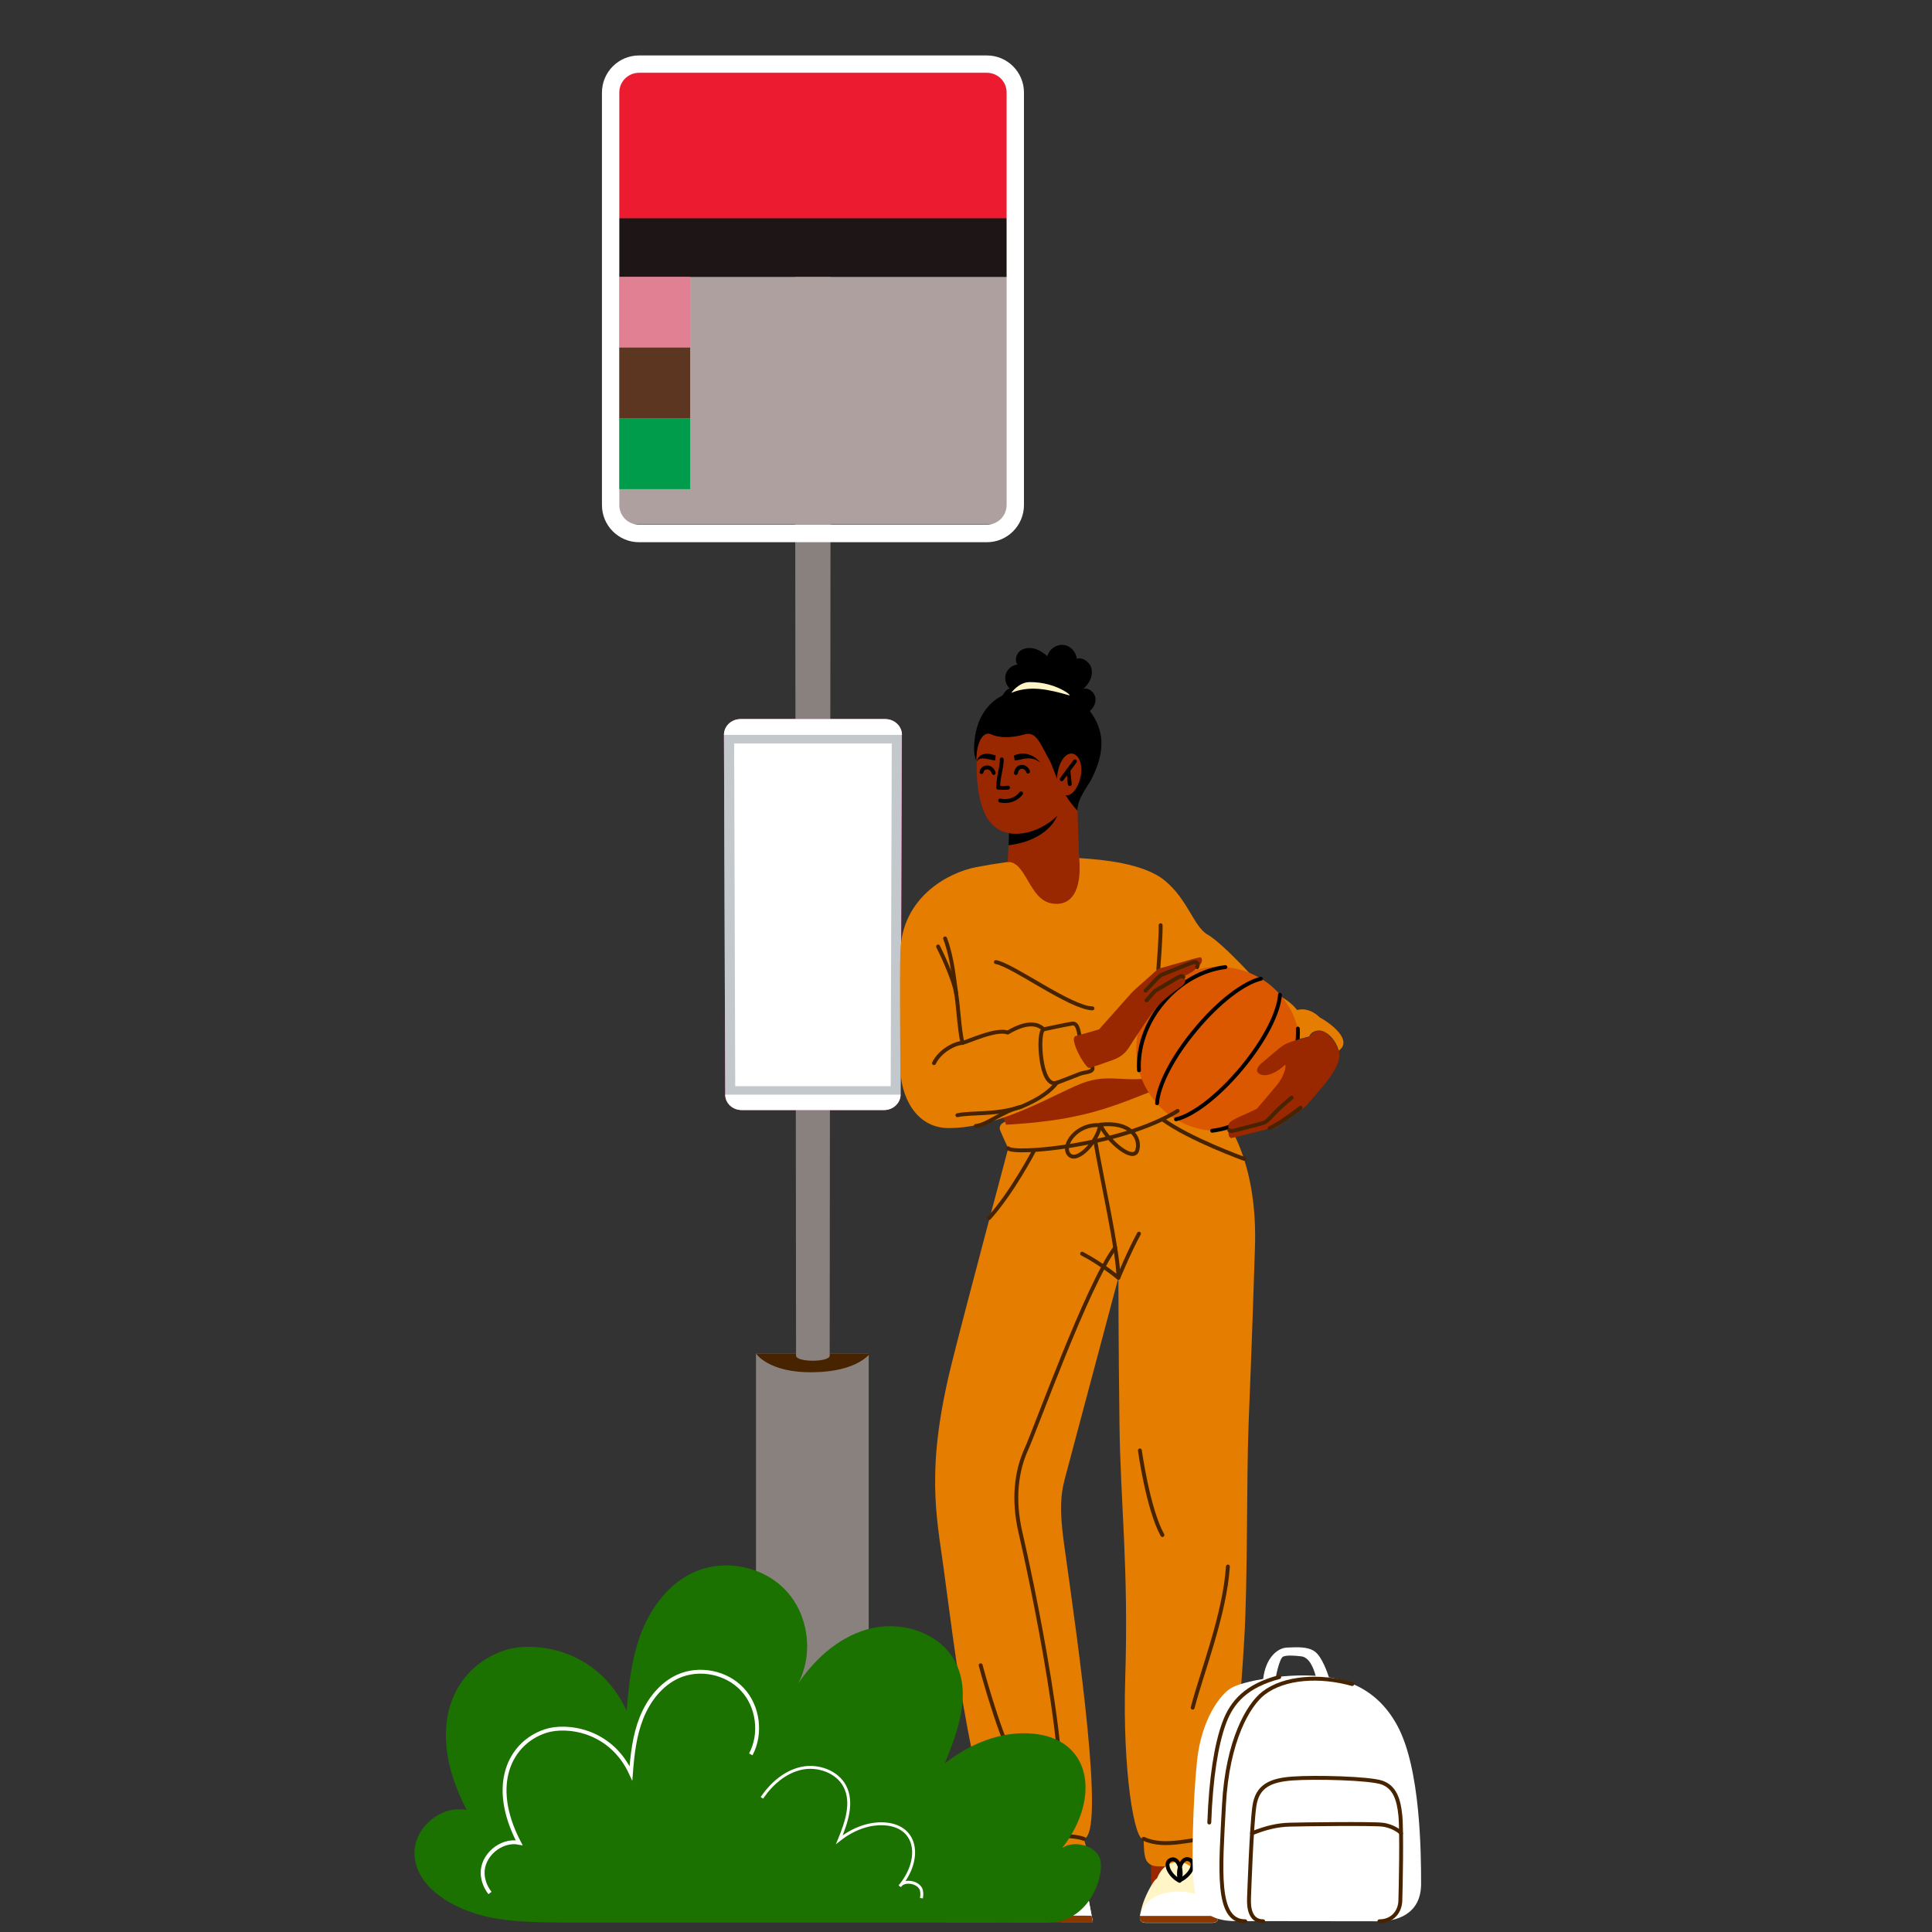 <?xml version="1.0" encoding="utf-8"?>
<!-- Generator: Adobe Illustrator 28.1.0, SVG Export Plug-In . SVG Version: 6.00 Build 0)  -->
<svg version="1.1" id="Layer_1" xmlns="http://www.w3.org/2000/svg" xmlns:xlink="http://www.w3.org/1999/xlink" x="0px" y="0px"
	 viewBox="0 0 1080 1080" style="enable-background:new 0 0 1080 1080;" xml:space="preserve">
<rect x="0" y="0" width="1080" height="1080" fill="#333333" stroke="none"/>
<style type="text/css">
	.st0{fill:#89817D;}
	.st1{fill:#472300;}
	.st2{fill:#F156A8;}
	.st3{fill:#C3C8CC;}
	.st4{fill:#FFFFFF;}
	.st5{fill:#ED1B2F;}
	.st6{fill:#AFA0A0;}
	.st7{fill:#1E1616;}
	.st8{fill:#E28093;}
	.st9{fill:#5C3620;}
	.st10{fill:#009C4C;}
	.st11{fill:#992800;}
	.st12{fill:#FFF5C7;}
	.st13{fill:#8A3700;}
	.st14{fill:none;stroke:#000000;stroke-width:2.174;stroke-linecap:round;stroke-linejoin:round;stroke-miterlimit:10;}
	.st15{fill:#E57D00;}
	.st16{fill:none;stroke:#472300;stroke-width:2.174;stroke-linecap:round;stroke-linejoin:round;stroke-miterlimit:10;}
	.st17{fill:#DB5800;}
	.st18{fill:#1C7200;}
	.st19{fill:#1C7200;stroke:#FFFFFF;stroke-width:2.164;stroke-miterlimit:10;}
	.st20{fill:#1C7200;stroke:#FFFFFF;stroke-width:1.632;stroke-miterlimit:10;}
</style>
<g>
	<g>
		<g>
			<rect x="422.6" y="756.6" class="st0" width="63" height="311.5"/>
			<path class="st1" d="M422.6,756.6h63.7c0,0-6.9,10.2-31.8,10.5C429.5,767.5,422.6,756.6,422.6,756.6z"/>
			<path class="st0" d="M463.8,757.8c0,3.8-18.8,3.8-18.8,0c0-13.6-0.6-609.5-0.6-609.5h20C464.4,148.3,463.8,730.3,463.8,757.8z"/>
			<path class="st2" d="M494.3,620.5h-79.8c-5,0-9.1-3.8-9.1-8.6l-0.7-201.1c0-4.9,4.1-8.8,9.2-8.8H495c5.1,0,9.2,4,9.2,8.8
				l-0.7,201.1C503.4,616.6,499.3,620.5,494.3,620.5z"/>
			<path class="st3" d="M494.6,402h-80.4c-5.3,0-9.5,4.1-9.5,9.2l0.7,200.4c0,4.9,4.2,8.9,9.4,8.9H494c5.2,0,9.4-4,9.4-8.9
				l0.7-200.4C504.2,406.1,499.9,402,494.6,402z"/>
			<path class="st4" d="M498.5,415.6h-88.1l0.6,191.6h86.9L498.5,415.6z"/>
			<path class="st4" d="M404.7,410.8c0-4.9,4.1-8.8,9.2-8.8H495c5.1,0,9.2,4,9.2,8.8H404.7z"/>
			<path class="st4" d="M503.4,611.9c0,4.7-4.1,8.6-9.1,8.6h-79.8c-5,0-9.1-3.8-9.1-8.6H503.4z"/>
			<rect x="341.3" y="40.7" class="st5" width="226.2" height="81.4"/>
			<rect x="341.3" y="154.8" class="st6" width="226.2" height="138.3"/>
			<rect x="341.3" y="122.1" class="st7" width="226.2" height="32.6"/>
			<path class="st4" d="M551.7,303.1H357.2c-11.4,0-20.7-9.3-20.7-20.7V51.7c0-11.4,9.3-20.7,20.7-20.7h194.5
				c11.4,0,20.7,9.3,20.7,20.7v230.6C572.4,293.8,563.1,303.1,551.7,303.1z M357.2,40.7c-6.1,0-11,4.9-11,11v230.6
				c0,6.1,4.9,11,11,11h194.5c6.1,0,11-4.9,11-11V51.7c0-6.1-4.9-11-11-11H357.2z"/>
			<rect x="346.2" y="154.8" class="st8" width="39.6" height="39.6"/>
			<rect x="346.2" y="194.3" class="st9" width="39.6" height="39.6"/>
			<rect x="346.2" y="233.8" class="st10" width="39.6" height="39.6"/>
		</g>
	</g>
	<g>
		<polygon class="st11" points="674.1,1025.3 674.1,1061.8 643.5,1064.4 643.5,1025.3 		"/>
		<polygon class="st11" points="586.5,837.9 606.7,1068.8 576.6,1064.4 525.9,827.8 		"/>
		<path class="st11" d="M558.2,620.1c0,0,3.3,6.2,4.4,8.6s40.1-0.4,80.4-18.4l8.6-22.3l-66.8,3.7L558.2,620.1z"/>
		<g>
			<path class="st12" d="M605,1042.8l5.9,31.6c0,0-61.8,0.1-82.7,0c-7.7,0,2.6-24.7,43-24.7l-5.1-9.4c5.2-0.3,11.8,9.4,12.9,9.4
				h15.7C598.6,1044.3,605,1042.8,605,1042.8z"/>
		</g>
		<path class="st4" d="M556.4,1074.4h-28.2c-5.5,0-3.7-9,10.5-17.4C550.8,1061.4,556.4,1074.4,556.4,1074.4z"/>
		<path class="st4" d="M605,1042.8l5.9,31.6h-17.7C585.1,1055.3,596.9,1044.6,605,1042.8z"/>
		<path class="st13" d="M610.2,1070.9l0.7,3.5c0,0-61.8,0.1-82.7,0c-2.1,0-3.3-1.6-2.8-3.9L610.2,1070.9z"/>
		<path class="st14" d="M565.4,1050.7c0.6-6.3-3.3-12.7-6.9-10.7C554.4,1042.2,558.7,1048.7,565.4,1050.7z"/>
		<path class="st14" d="M565.5,1051c-2.2-5.9-8.6-9.9-11-6.5C551.8,1048.4,558.6,1052.3,565.5,1051z"/>
		<path class="st15" d="M748.4,587.3c7.3-5.3-2.3-13.9-10.7-18.6c0,0-5.5-6-12.6-4.1c-6-7.9-18.3-11.5-18.3-11.5
			s-22.2-25.2-31.8-30.7c-7.7-4.4-10.8-19.3-23.8-30.1c-11.9-9.9-35.9-11.8-46.1-12.5c-14.9-1-37.1,0.6-59.7,5
			c-15.3,3-41.2,16.7-42.1,47.1c-0.5,18.3,0,48.3,0,64.8c0,15.6,8.3,33.7,26.7,33.9c30.4,0.2,63.2-21.5,77.3-25.9
			c15.6-4.9,23.7,2.1,45.1-4.2c11.8-3.5,79.4-21.1,79.4-21.1C734.8,573.2,744.8,575.7,748.4,587.3z"/>
		<path class="st15" d="M561.8,627c-1.7,0.9-3.8,2.3-2.6,5.1c2.1,5,4.4,9.8,4.4,9.8s-24.5,91.6-31.9,121.5
			c-14.1,57.5-8.4,82.9-4.2,113.3c5.3,38.7,18.1,150.1,36.9,151.6c0.8,4.9,4,13.6,7.2,12.5c22.7-5.6,31.7,3.9,35.1-1.2
			c2.3-3.4-0.9-11.7-0.9-11.7c12.4-2-3.2-109-11-164.9c-2.7-19.3-1.8-27.8,0.4-36.2c8.3-31.3,30-112.6,30-112.6s0,35.2,0.6,82
			c0.5,43.6,5.2,80.1,3.2,142c-1.6,52,5.3,91.9,10.3,89.7c0.1,4.3,0.1,10,1.8,12.5c3,4.3,7.5,2.4,18,2.9c8.5,0.4,14.7,1.4,17.2-2.4
			c1-1.5,0.8-7.3,0.6-12.9c6.6,2.4,14.6-41.7,18.6-110.9c2.1-35.3,1.2-88.4,2.5-122c1.9-46.3,3.1-84.5,3.5-97
			c1.7-45.8-13.5-71-24-82.4c-10.5-11.4-12.2-8.7-12.2-8.7s-7.2-2.7-22.5,3.4c-15.3,6.1-27.2,10.8-44,14.1
			c-16.8,3.4-36.4,4.2-36.4,4.2L561.8,627z"/>
		<path class="st16" d="M603.4,578.6c-0.9-5-1.9-6.7-4.1-6.4c-2.3,0.3-15.9,3.2-15.9,3.2c-3.2-3.2-9.1-4.7-20.1,1.8
			c-6.3-2.4-21.9,5-25.3,5.8c-1.8-8.3-2.1-18.2-3.4-27.1s-2.3-20.9-6.3-31.3"/>
		<path class="st16" d="M534.6,556c-1.3-9.4-10.2-26.9-10.2-26.9"/>
		<path class="st16" d="M538,583c-4.4,0.2-12.6,4.5-15.9,11.3"/>
		<path class="st16" d="M610.7,596.7c0.7,2.9-4.6,2.5-7.3,3.7c-2.7,1.1-12.7,4.9-12.7,4.9c-3.1,4.1-9.1,9-20.1,13.5
			c-10.5,2.4-18.7,10.1-25.1,10.6"/>
		<path class="st16" d="M570.5,618.8c-14.3,4.6-27.1,2.9-35.3,4.6"/>
		<path class="st16" d="M583.4,575.4c-3.6,1.1-2.1,33.4,7.3,29.8"/>
		<path class="st16" d="M647.5,541.8c0,0,1.5-18.6,1.3-24.6"/>
		<path class="st17" d="M636.7,598.4c1.8,6.7,5.1,13,10,18.4c1.4,1.8,3.1,3.3,4.9,4.9c1.8,1.5,3.7,2.9,5.7,4
			c6.3,3.8,13.3,5.9,20.3,6.4c14.3,1.1,28.9-4.5,38.8-16.3c9.8-11.8,12.7-27,9.1-40.8c-1.7-6.9-5-13.4-10-19
			c-1.4-1.8-3.1-3.3-4.9-4.9c-1.8-1.5-3.7-2.9-5.7-4c-6.1-3.8-13-5.9-19.9-6.5c0,0,0,0-0.1,0c-14.3-1.2-29.1,4.4-39,16.4
			C635.9,568.9,633,584.4,636.7,598.4z"/>
		<path class="st14" d="M657.4,625.7c9.5-2.2,23.7-13,36.6-28.5c13-15.5,20.9-31.4,21.5-41.1"/>
		<path class="st14" d="M704.9,547.1c-9.5,2.2-23.7,12.9-36.6,28.5c-13,15.5-20.9,31.4-21.5,41.1"/>
		<path class="st14" d="M677.6,632.1c12.4-1.5,25-8.4,34.5-19.8c9.5-11.4,14-25,13.4-37.3"/>
		<path class="st14" d="M685,540.6C685,540.6,685,540.6,685,540.6c-12.5,1.5-25.3,8.4-34.9,19.9c-9.7,11.5-14.1,25.4-13.4,37.8"/>
		<path class="st11" d="M601.4,579.1c8.2-2.2,13-3.7,13-3.7s15.6-17.5,17.8-20c2.3-2.5,4.2-4,6.6-6.1s8.6-7.7,8.6-7.7
			s16.8-4.8,19-5.4c2.3-0.6,4.4-1.2,4.9-1c0.4,0.2,1.9,3-2.2,5.3c-0.3,2.3-7.7,5.4-7.7,5.4s3.5,2.4-1.4,5.8
			c-4.9,3.5-11.2,8.1-15.6,14.1s-10.5,15.3-13.4,19.9c-2.9,4.5-6.7,6.1-10.2,7.3c-3.5,1.3-9.7,3.4-11.8,4
			C607.1,597.8,597,580.3,601.4,579.1z"/>
		<path class="st11" d="M731.9,579.5c-4.8,1.2-11.5,2.9-14.3,4.7c-2.8,1.8-10.1,8.3-12,9.8c-1.9,1.5-4.9,4.9-1,6.6
			c3.9,1.7,10-1.7,13.9-5.5c0.6,2.6-1.9,8-4.4,11.1c-2.5,3.1-11.5,13.6-11.5,13.6c-5.5,2.8-14.5,6.1-15.5,8.1c-1.1,2,0,4,0,4
			c-1.1,2.7,0.5,4.3,1.1,4.3c0.6,0,13.7-3.4,16.7-4.1c3-0.6,4.7-1.5,4.7-1.5s1.6,0.7,3.1,0c1.5-0.7,14.5-10.1,16.2-11.3
			s6.2-7.1,8.9-10.1c2.8-3.1,13.2-15.1,10.5-21.9C745.7,580.4,738.5,570.9,731.9,579.5z"/>
		<path class="st16" d="M661.5,546.1c-0.8-1-2.2-0.2-4.6,1.2s-11.2,6.6-11.2,6.6l-4.8,5.3"/>
		<path class="st16" d="M669.2,540.7c1-1.9-0.2-3.5-2.5-2.7c-2.3,0.8-15.6,6.3-17.3,6.9c-1.7,0.6-7.1,7.1-9.1,8.9"/>
		<path class="st16" d="M687.2,631.8c0.4,1.2,4.1-0.3,7.7-1.1c3.6-0.9,10.4-2.6,11.9-3.2s4.3-3.8,6.3-5.9c1.9-2.1,7.6-6.9,8.9-8"/>
		<path class="st16" d="M709.7,630.6c3.3-1,15-9.4,17.3-11.4"/>
		<path class="st11" d="M603.2,478.4c2,20.5-4.9,28.5-15.4,26.6c-12.7-2.3-14.1-23.4-24.5-23.2c1.1-16.6,1.9-56,1.9-56l36.2-0.2
			L603.2,478.4z"/>
		<path d="M590.9,456.2l4.2-22.2l-30.8,24.2l-0.5,14.3C586.3,469.7,590.9,456.2,590.9,456.2z"/>
		<path class="st11" d="M601.3,403.3c0,15.5-0.6,41-7.8,50c-9.7,12.2-32.7,19.8-42,3.4c-7-12.3-6.2-35-4.2-49"/>
		<path d="M575.6,387.2c13.5-3.9,26.7,0.1,34.6,11.6c7.6,11,7.1,22.5,0,36.6c-1.8,3.7-8.2,11.4-7.9,17.8
			c-10.7-11.5-13.3-24.1-15.3-27.6c-5.5-9.9-7.7-17-14.2-15.1c-6.2,1.8-13.5,2.4-18.7,0c-3.9-1.8-8.1,2.8-8.4,14.6
			c-0.6-1-1.2-4.2-1.2-6.2C544.7,389.6,567.5,383.7,575.6,387.2z"/>
		<path class="st11" d="M604.4,431.9c-0.6,6.4-4,12.1-7.6,12.7s-6.2-4.2-5.8-10.6c0.4-6.4,3.6-12.1,7.2-12.7
			C601.7,420.7,605,424.8,604.4,431.9z"/>
		<line class="st14" x1="593.5" y1="435.6" x2="600.9" y2="425.6"/>
		<line class="st14" x1="597.2" y1="430.6" x2="598" y2="438.3"/>
		<path d="M581.6,426.3c-6-4.4-10-1.4-14.4-1.2l-0.4-2.7C566.7,422.4,574.8,418.1,581.6,426.3z"/>
		<path class="st14" d="M574.7,431.3c-1.2-3.4-6-3.9-6.8,0.8"/>
		<path d="M545.8,426.3c1.4-4.3,7.3-1.4,10.5-1.2l0.3-2.7C556.7,422.4,547.3,418.3,545.8,426.3z"/>
		<path class="st14" d="M548.7,431.6c0.5-3.4,5.5-3.7,6.8,0.5"/>
		<path class="st14" d="M560,424.5c0,5.2-2,9.5-2,15.8c0,0,3.5,0.3,5.5,0"/>
		<path class="st14" d="M570.8,443.5c-4.7,5.9-11.7,4-11.7,4"/>
		<path d="M607.7,398.5c2.9-1.6,5-4.8,4.7-8c-0.3-3.3-3.6-6.2-6.8-5.5c3-2.6,5.2-6.4,4.7-10.4c-0.5-3.9-4.5-7.4-8.4-6.4
			c-0.3-3.9-3.7-7.4-7.6-7.7c-3.9-0.3-7.9,2.5-8.8,6.3c-2.2-1.8-4.5-3.5-7.3-4.2c-2.7-0.7-5.8-0.4-8,1.3c-2.2,1.8-3.1,5.2-1.5,7.6
			c-2.9,0.3-5.5,2.5-6.4,5.2c-0.9,2.8-0.1,6,2,8c-4.4,2.4-6.1,8.6-3.6,12.9c2.5,4.3,8.8,5.9,13,3.3c1.3,3.7,5,6.1,8.9,6.7
			c2.5,0.4,5.2,0.1,7.5-1c1.4-0.7,2.7-1.7,4-2.7c1.8-1.4,3.6-3.4,5.8-3.8C602.8,399.7,605.1,399.8,607.7,398.5z"/>
		<g>
			<path class="st12" d="M597.7,388.7c-12.1-3.5-22.1-5.6-32.4-1.4c0,0,4.2-6,10.3-6C590.3,381.2,599.7,389.2,597.7,388.7z"/>
		</g>
		<g>
			<path class="st12" d="M680.1,1066.2c0.8,3,2.1,8.7-2.4,8.7c-6.9,0-32.2,0-37,0c-5.3,0-3.1-5.6-2.4-8.7c1.6-6.1,5.5-13,7.2-15
				c2.7-3.2,9.1-3.5,13.6-3.5c4.4,0,8.9,0.9,12.4,3.5C675.6,1054.1,678.6,1060.3,680.1,1066.2z"/>
		</g>
		<g>
			<path class="st12" d="M671.6,1054.1c0.5,2.3,1.3,12.1-1.5,12.1c-4.3,0-20,0-23,0c-3.3,0-2-9.8-1.5-12.1
				c1.8-8.6,6.8-13.2,12.9-13.2C664.4,1040.8,669.8,1045.7,671.6,1054.1z"/>
		</g>
		<path class="st4" d="M680.1,1069c0.8,2,2.1,5.8-2.4,5.8c-6.9,0-32.2,0-37,0c-5.3,0-3.3-4.4-2.5-6.4c2.9-7.5,11.1-11,20.9-11
			C668.6,1057.5,677.2,1061.7,680.1,1069z"/>
		<path class="st13" d="M640.7,1074.8c4.8,0,30.1,0,37,0c3.2,0,3.4-1.9,3-3.8h-43.5C636.9,1072.9,637.2,1074.8,640.7,1074.8z"/>
		<path class="st14" d="M659.4,1051.4c-5.6-2.9-8.8-9.7-5.3-11.6C658.2,1037.5,661.4,1044.7,659.4,1051.4z"/>
		<path class="st14" d="M659.5,1051.1c-1.6-6.1,1.3-13.1,5.1-11.7C669.1,1040.9,665.9,1048.1,659.5,1051.1z"/>
		<path class="st16" d="M563.6,641.9c3.1,3.8,62.9-1.3,94.7-20.9"/>
		<path class="st16" d="M612.3,638c3.3,19.8,13,62.4,12.9,76.3c0,0-9.4-7.8-20.3-13.5"/>
		<path class="st16" d="M623.4,697.4c-15.7,21.2-44.2,100.7-49.7,112.8c-5.5,12.1-7.6,27.9-3.2,46.7c4.4,18.8,31.5,142.3,20.1,169.5
			c2.3,7.7,5.9,13.5,3.2,13.2"/>
		<path class="st16" d="M564.4,1028.3c4.5,1.5,29.3-4.7,41.4-0.4"/>
		<path class="st16" d="M639.3,1027.9c12.5,5.7,27.3-0.5,37.6,0"/>
		<path class="st16" d="M578.1,643.1c0,0-12.1,23.3-25.2,37.8"/>
		<path class="st16" d="M695.5,647.8c0,0-30.3-10.9-45.7-22.1"/>
		<path class="st16" d="M625.2,714.2c0,0,6.4-15.4,11.5-24.6"/>
		<path class="st16" d="M686.4,875.7c-1.7,26.7-14.7,59.5-19.7,78.9"/>
		<path class="st16" d="M649.8,858.1c-8.1-14.6-12.6-47.3-12.6-47.3"/>
		<path class="st16" d="M570.5,991c-9.6-13.4-20.5-53.4-22.3-60.1"/>
		<path class="st16" d="M615,628.7c17-2,22.9,7.5,20.7,14.4S619.1,637.7,615,628.7z"/>
		<path class="st16" d="M615,629c-13.4-1.1-21.9,11.7-17.3,16.5C602.2,650.3,613.7,637.9,615,629z"/>
		<path class="st16" d="M610.7,563.7c-12.5-0.4-44.6-24.3-54-25.9"/>
		<g>
			<path class="st4" d="M771.1,1074c9,0,23.3-3.5,23.3-20.9c0-17.4-0.3-64.3-13.2-88.3c-12.9-24-34.1-27.8-50.1-28.2
				s-35.1,3.1-42.1,6.6c-7,3.5-17.4,18.4-19.8,40.7s-3.1,58-2.1,67.4s2.8,22.6,23.6,22.6S771.1,1074,771.1,1074z"/>
			<path class="st4" d="M706.1,938.7c1.3-11.7,7.8-17.5,13.4-17.7c5.6-0.2,13-0.9,16.9,3.5c3.9,4.4,6.5,13.3,6.5,13.3l-7.4-0.8
				c-1.2-4.8-3.7-10.6-8.1-11.1c-4.4-0.5-8.3-0.7-10.2,0.2c-1.9,0.9-4.4,11.6-4.4,14.8C712.8,944.1,706.1,938.7,706.1,938.7z"/>
			<path class="st16" d="M755.9,941.4c-18.1-5.1-37.9-3.9-49.6,5.1c-8.3,6.4-20.2,26.2-22.1,62.5c-1.9,36.4-4.6,65,11.9,65"/>
			<path class="st16" d="M715.1,937.5c-18.1,4.8-26.4,13.6-30.8,25.7c-4.4,12-7.4,30.6-8.3,55.6"/>
			<path class="st16" d="M771.1,1074c7.2,0,11.5-5.2,11.7-11.5s0.9-38.7,0-47.7c-0.9-9-3.2-15.8-10.2-18.3c-7-2.5-37.8-3.2-50.1-2.3
				c-12.3,0.9-19.7,4.2-21.3,15.5c-1.6,11.4-2.8,46.3-3,51.7c-0.2,5.3,0.8,12.6,7.9,12.6"/>
			<path class="st16" d="M699.9,1024.8c8-3.2,14.3-4.6,20.8-4.8s46.1-0.7,52.1,0s10.4,4.3,10.4,4.8"/>
		</g>
	</g>
	<g>
		<path class="st18" d="M266.1,1069.8c-16.3-5-33.8-16.3-34.4-33.3c-0.5-14.7,14.8-27.6,29.2-24.7c-24.6-47.1-6.7-80,21-89.2
			c16.5-5.5,52.1-1.4,68.4,33.7c1.2-15.1,2.9-30.3,8.5-44.4c5.6-14,15.5-27,29.3-33.1c17-7.6,38.6-3.3,51.3,10.4
			c12.7,13.6,15.5,35.5,6.7,52c10-14.8,24.5-27.5,42-31.2s37.8,3.3,46,19.2c9,17.5,1.5,38.5-6,56.6c13.8-10.9,31.5-18.3,49.1-16.7
			c34.3,3,38.2,38.3,14.9,66c3.8-6.5,17.8-5.3,22.2,2.5c4.4,7.7-4,37.1-28.4,37.1c-77.4,0-240.3,0-273,0
			C297.5,1074.6,280.4,1074.3,266.1,1069.8z"/>
	</g>
	<g>
		<path class="st19" d="M273.9,1058.2c-2.4-3.1-3.9-6.7-4.1-10.8c-0.4-10.2,10.3-19.3,20.4-17.3c-17.2-32.9-4.7-56,14.7-62.4
			c11.5-3.8,36.4-1,47.8,23.6c0.8-10.5,2-21.2,5.9-31c3.9-9.8,10.8-18.8,20.5-23.2c11.9-5.3,27-2.3,35.9,7.3
			c8.9,9.5,10.8,24.9,4.7,36.3"/>
	</g>
	<g>
		<path class="st20" d="M425.9,1005c5.3-7.8,12.9-14.5,22.1-16.5c9.2-2,20,1.8,24.3,10.1c4.7,9.2,0.8,20.3-3.1,29.8
			c7.3-5.8,16.6-9.6,25.9-8.8c18.1,1.6,20.1,20.2,7.9,34.8c2-3.4,9.4-2.8,11.7,1.3c0.6,1.1,0.8,3.1,0.4,5.4"/>
	</g>
</g>
</svg>
